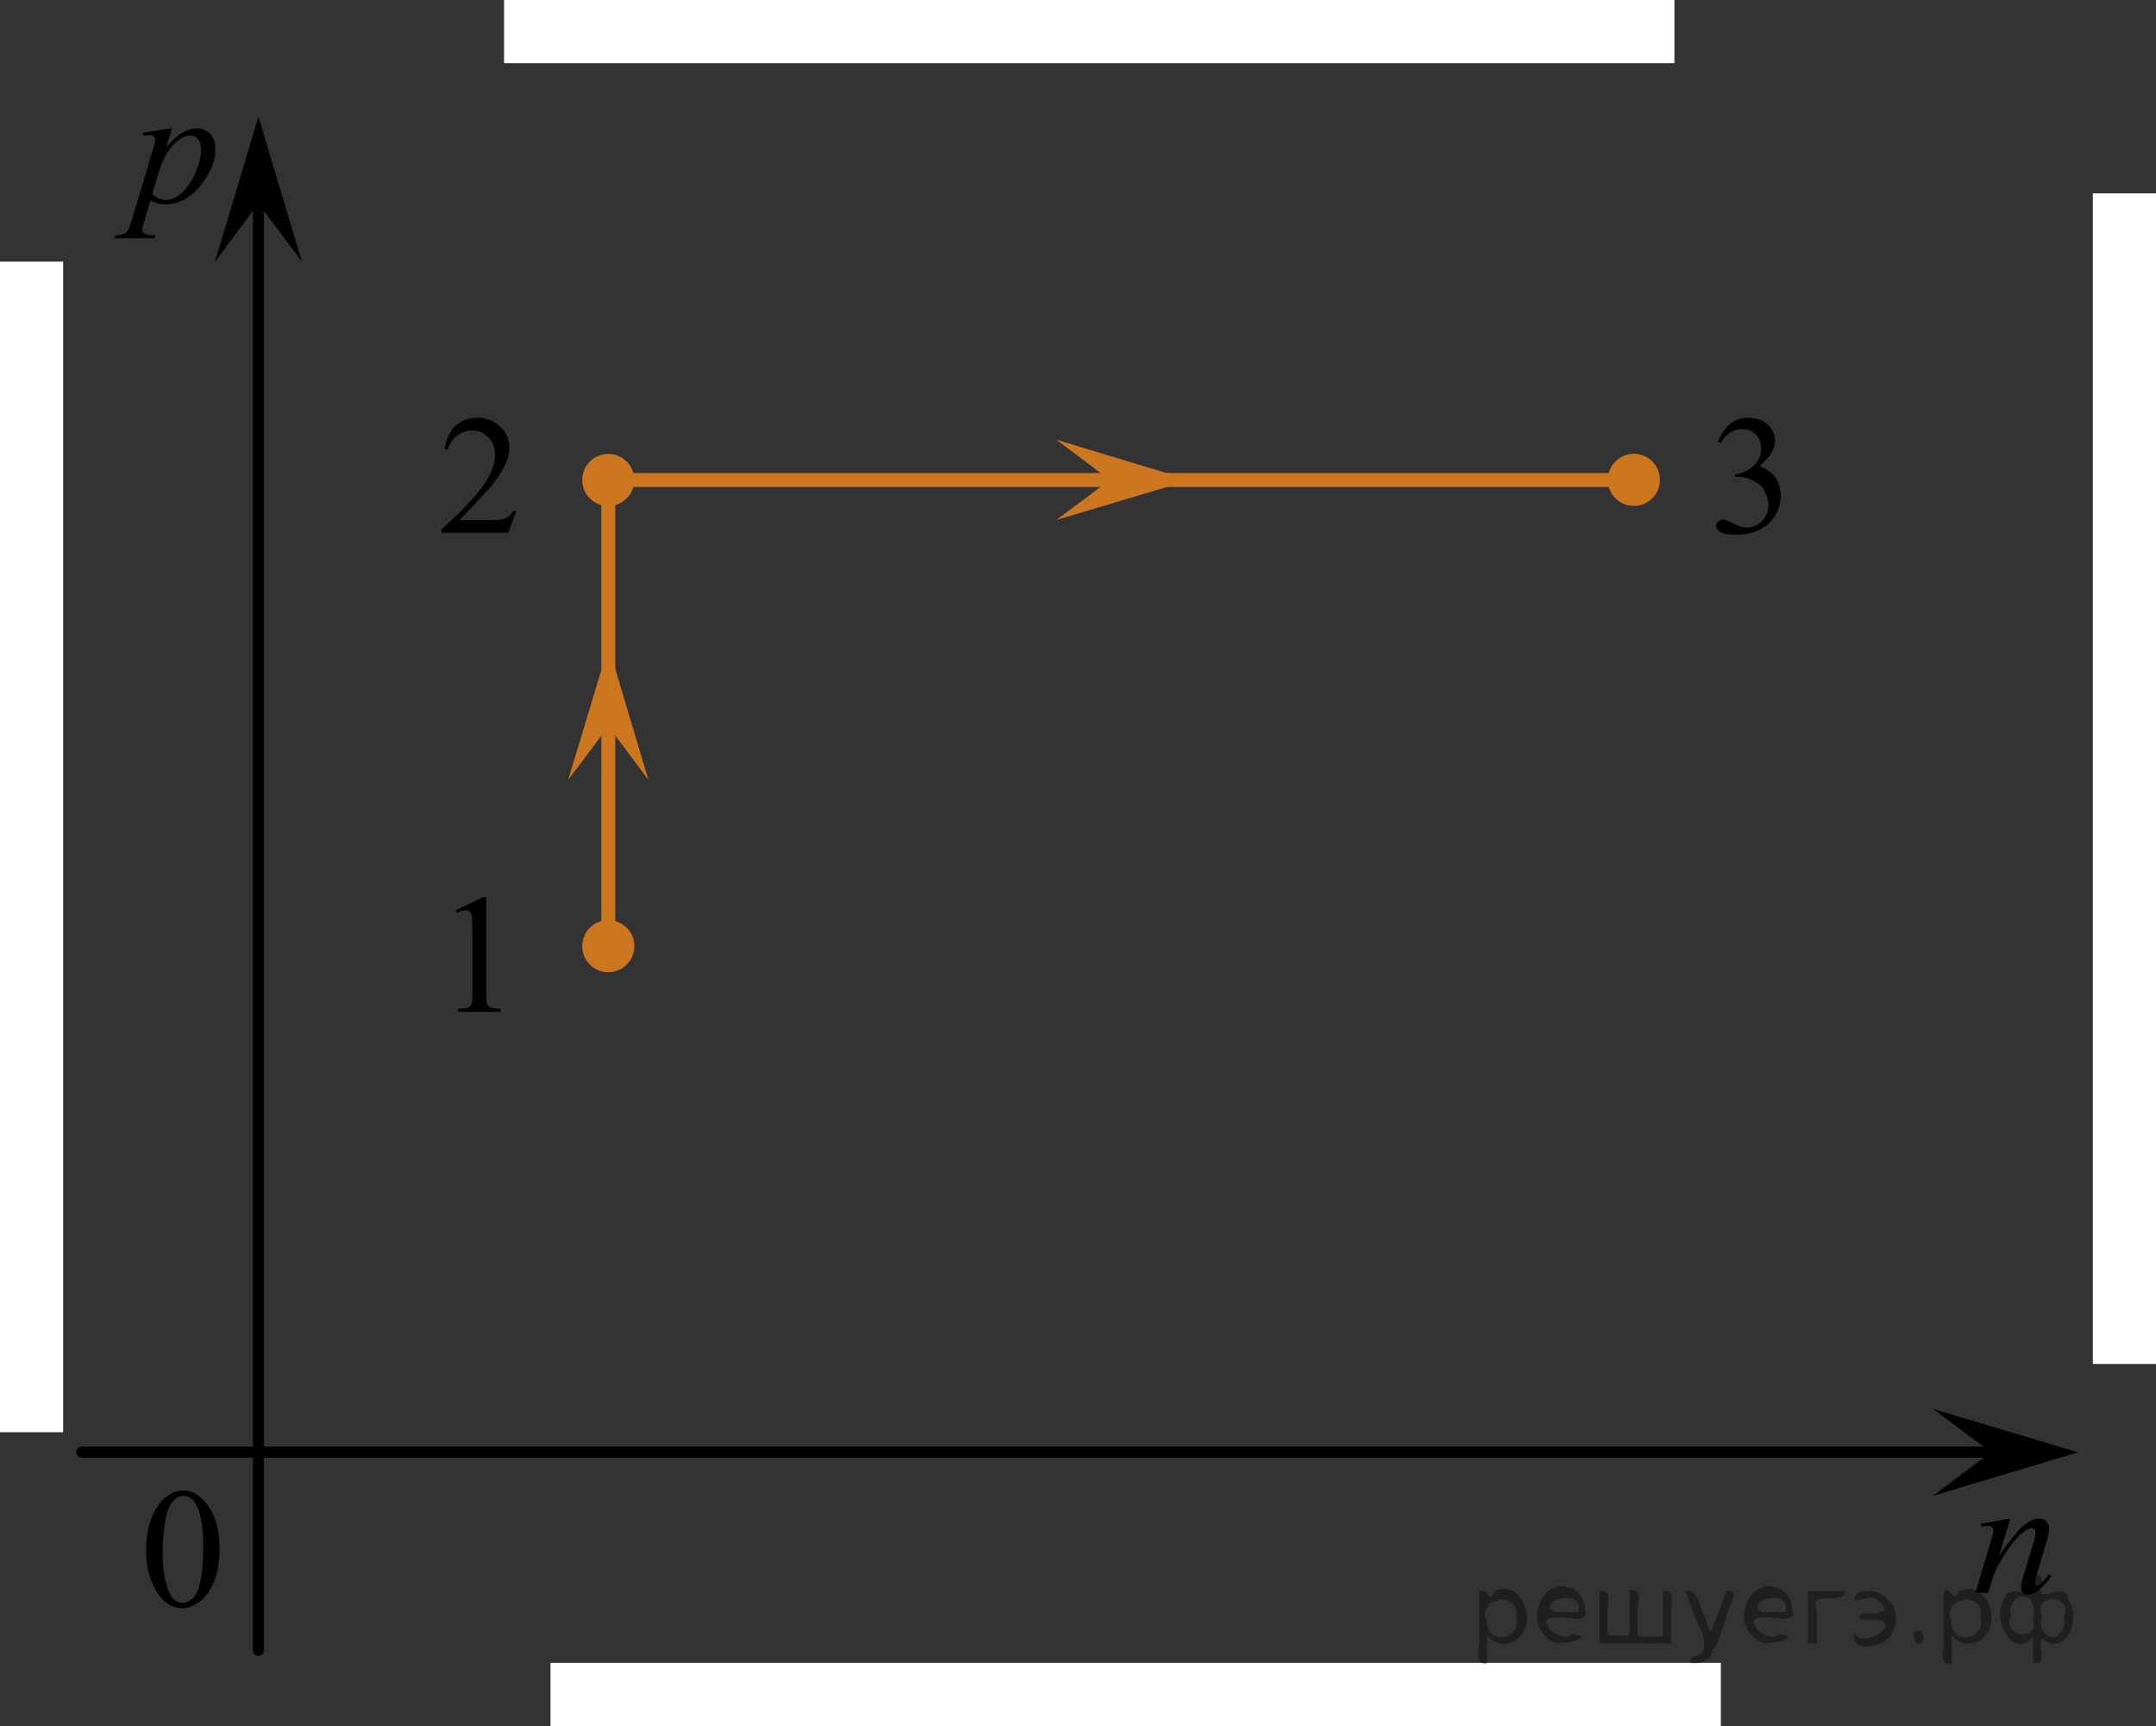 <?xml version="1.0" encoding="utf-8"?>
<!-- Generator: Adobe Illustrator 16.0.0, SVG Export Plug-In . SVG Version: 6.00 Build 0)  -->
<!DOCTYPE svg PUBLIC "-//W3C//DTD SVG 1.1//EN" "http://www.w3.org/Graphics/SVG/1.1/DTD/svg11.dtd">
<svg version="1.1" id="Layer_1" xmlns="http://www.w3.org/2000/svg" xmlns:xlink="http://www.w3.org/1999/xlink" x="0px" y="0px"
	 width="193.543px" height="154.915px" viewBox="0 0 193.543 154.915" enable-background="new 0 0 193.543 154.915"
	 xml:space="preserve">
<rect x="0" y="0" width="193.543" height="154.915" fill="#333333" stroke="none"/>
<line fill="none" stroke="#CC761F" stroke-width="1.25" stroke-linecap="round" stroke-linejoin="round" stroke-miterlimit="10" x1="54.606" y1="43.081" x2="147.042" y2="43.081"/>
<g>
	<path d="M40.923,81.698l2.483-1.199h0.248v8.533c0,0.566,0.023,0.92,0.071,1.059c0.048,0.141,0.146,0.246,0.297,0.32
		c0.15,0.074,0.457,0.116,0.918,0.127v0.275h-3.837v-0.275c0.481-0.011,0.793-0.052,0.933-0.123
		c0.141-0.072,0.238-0.168,0.294-0.291c0.055-0.121,0.083-0.483,0.083-1.092v-5.455c0-0.734-0.025-1.207-0.075-1.416
		c-0.035-0.158-0.1-0.275-0.192-0.351c-0.093-0.075-0.204-0.112-0.335-0.112c-0.186,0-0.443,0.077-0.774,0.231L40.923,81.698z"/>
</g>
<g>
	<path d="M46.35,45.868l-0.715,1.945h-6.02v-0.276c1.771-1.6,3.018-2.906,3.739-3.92c0.723-1.014,1.084-1.94,1.084-2.78
		c0-0.641-0.198-1.167-0.595-1.58c-0.397-0.413-0.87-0.619-1.422-0.619c-0.502,0-0.952,0.146-1.351,0.436
		c-0.399,0.291-0.693,0.717-0.884,1.278h-0.279c0.126-0.919,0.448-1.625,0.968-2.117c0.519-0.492,1.167-0.738,1.944-0.738
		c0.828,0,1.519,0.263,2.073,0.79c0.554,0.526,0.831,1.147,0.831,1.863c0,0.512-0.12,1.024-0.361,1.536
		c-0.371,0.805-0.973,1.657-1.806,2.556c-1.249,1.352-2.029,2.167-2.34,2.444h2.663c0.542,0,0.922-0.02,1.141-0.06
		c0.218-0.04,0.415-0.12,0.591-0.242c0.175-0.122,0.328-0.294,0.459-0.518h0.28V45.868L46.35,45.868z"/>
</g>
<g>
	<path d="M154.213,39.63c0.291-0.681,0.658-1.206,1.104-1.576c0.445-0.37,0.996-0.555,1.658-0.555c0.817,0,1.444,0.263,1.881,0.79
		c0.332,0.393,0.496,0.812,0.496,1.259c0,0.735-0.465,1.496-1.397,2.281c0.627,0.243,1.103,0.591,1.423,1.043
		c0.318,0.452,0.48,0.983,0.48,1.595c0,0.875-0.28,1.632-0.844,2.273c-0.73,0.835-1.793,1.252-3.183,1.252
		c-0.688,0-1.155-0.084-1.403-0.253c-0.248-0.168-0.373-0.35-0.373-0.544c0-0.144,0.062-0.271,0.178-0.38
		c0.117-0.109,0.261-0.164,0.427-0.164c0.125,0,0.253,0.02,0.384,0.06c0.085,0.025,0.277,0.116,0.579,0.272
		c0.301,0.157,0.509,0.25,0.625,0.28c0.187,0.055,0.383,0.082,0.594,0.082c0.513,0,0.957-0.196,1.336-0.588
		c0.38-0.393,0.567-0.857,0.567-1.394c0-0.392-0.09-0.775-0.264-1.147c-0.131-0.278-0.272-0.489-0.43-0.633
		c-0.216-0.199-0.512-0.379-0.889-0.541c-0.376-0.162-0.76-0.242-1.15-0.242h-0.24v-0.224c0.396-0.05,0.793-0.191,1.191-0.425
		c0.398-0.233,0.688-0.514,0.869-0.842s0.271-0.688,0.271-1.081c0-0.512-0.162-0.925-0.485-1.241
		c-0.324-0.315-0.728-0.473-1.208-0.473c-0.777,0-1.428,0.412-1.948,1.237L154.213,39.63z"/>
</g>
<line fill="none" stroke="#000000" stroke-linecap="round" stroke-linejoin="round" stroke-miterlimit="8" x1="23.199" y1="148.118" x2="23.199" y2="16.972"/>
<polygon points="23.199,18.273 19.301,23.476 23.199,10.468 27.101,23.476 "/>
<line fill="none" stroke="#000000" stroke-linecap="round" stroke-linejoin="round" stroke-miterlimit="8" x1="7.344" y1="130.331" x2="181.167" y2="130.331"/>
<polygon points="178.729,130.349 173.521,126.448 186.534,130.349 173.521,134.249 "/>
<g>
	<path d="M180.462,136.299l-1.008,3.342c0.944-1.365,1.668-2.264,2.171-2.695c0.502-0.43,0.986-0.646,1.45-0.646
		c0.253,0,0.461,0.082,0.626,0.242c0.164,0.162,0.246,0.373,0.246,0.633c0,0.293-0.073,0.687-0.221,1.176l-0.924,3.092
		c-0.105,0.355-0.16,0.575-0.16,0.652c0,0.068,0.021,0.128,0.062,0.174s0.084,0.068,0.129,0.068c0.062,0,0.134-0.03,0.22-0.096
		c0.268-0.205,0.563-0.519,0.879-0.939l0.235,0.141c-0.47,0.65-0.915,1.116-1.334,1.396c-0.293,0.189-0.556,0.287-0.788,0.287
		c-0.188,0-0.336-0.058-0.445-0.166c-0.11-0.109-0.168-0.258-0.168-0.443c0-0.234,0.086-0.641,0.258-1.213l0.879-2.951
		c0.111-0.367,0.166-0.652,0.166-0.859c0-0.098-0.03-0.177-0.098-0.238c-0.066-0.061-0.146-0.092-0.242-0.092
		c-0.143,0-0.312,0.061-0.508,0.178c-0.373,0.221-0.764,0.582-1.166,1.091c-0.404,0.507-0.832,1.153-1.281,1.94
		c-0.236,0.416-0.435,0.873-0.592,1.366l-0.379,1.212h-1.136l1.379-4.598c0.161-0.555,0.242-0.887,0.242-0.999
		c0-0.106-0.044-0.201-0.134-0.282c-0.088-0.08-0.197-0.121-0.328-0.121c-0.061,0-0.167,0.01-0.318,0.029l-0.287,0.044l-0.047-0.265
		L180.462,136.299z"/>
</g>
<g>
	<path d="M15.439,11.521l-0.523,1.689c0.551-0.626,1.042-1.065,1.474-1.314c0.432-0.249,0.873-0.375,1.322-0.375
		c0.449,0,0.834,0.172,1.151,0.518c0.318,0.345,0.478,0.794,0.478,1.348c0,1.077-0.452,2.172-1.356,3.286
		c-0.904,1.114-1.957,1.671-3.159,1.671c-0.253,0-0.476-0.027-0.67-0.081c-0.195-0.054-0.413-0.149-0.656-0.287l-0.553,1.895
		c-0.111,0.372-0.167,0.614-0.167,0.727c0,0.108,0.029,0.2,0.088,0.275c0.058,0.076,0.152,0.135,0.284,0.176
		c0.131,0.042,0.391,0.063,0.78,0.063l-0.068,0.271h-3.568l0.075-0.271c0.47-0.02,0.787-0.098,0.951-0.235
		c0.164-0.137,0.337-0.517,0.519-1.138l1.917-6.433c0.116-0.407,0.175-0.659,0.175-0.756c0-0.132-0.039-0.235-0.118-0.309
		c-0.078-0.074-0.198-0.11-0.359-0.11c-0.146,0-0.352,0.017-0.614,0.052v-0.287L15.439,11.521z M13.674,17.396
		c0.313,0.362,0.734,0.543,1.266,0.543c0.262,0,0.53-0.071,0.803-0.213s0.539-0.353,0.799-0.632
		c0.261-0.279,0.494-0.601,0.701-0.966c0.207-0.364,0.393-0.794,0.557-1.289c0.164-0.495,0.246-0.984,0.246-1.469
		c0-0.392-0.092-0.691-0.276-0.899s-0.4-0.313-0.647-0.313c-0.546,0-1.085,0.304-1.617,0.911c-0.533,0.607-0.924,1.317-1.171,2.13
		L13.674,17.396z"/>
</g>
<line fill="none" stroke="#CC761F" stroke-width="1.25" stroke-linecap="round" stroke-linejoin="round" stroke-miterlimit="10" x1="54.606" y1="84.92" x2="54.606" y2="43.08"/>
<circle fill="#CC761F" cx="146.67" cy="43.069" r="2.339"/>
<circle fill="#CC761F" cx="54.605" cy="43.08" r="2.339"/>
<circle fill="#CC761F" cx="54.605" cy="84.921" r="2.339"/>
<polygon fill="#CC761F" points="54.62,65.196 51.005,69.989 54.631,58.002 58.207,69.999 "/>
<polygon fill="#CC761F" points="99.629,43.083 94.836,39.468 106.822,43.094 94.826,46.67 "/>
<rect x="187.875" y="17.356" fill="#FFFFFF" width="5.668" height="105.063"/>
<rect y="23.481" fill="#FFFFFF" width="5.668" height="105.063"/>
<rect x="49.416" y="149.247" fill="#FFFFFF" width="105.063" height="5.668"/>
<rect x="45.249" fill="#FFFFFF" width="105.063" height="5.668"/>
<g>
	<g>
		<path d="M13.118,139.127c0-1.162,0.176-2.162,0.527-3c0.35-0.838,0.813-1.463,1.396-1.873c0.453-0.326,0.921-0.488,1.4-0.488
			c0.781,0,1.482,0.396,2.104,1.193c0.774,0.986,1.168,2.324,1.168,4.01c0,1.184-0.175,2.186-0.515,3.012
			c-0.342,0.826-0.774,1.426-1.307,1.799c-0.529,0.373-1.041,0.559-1.533,0.559c-0.975,0-1.783-0.572-2.432-1.719
			C13.396,141.655,13.118,140.491,13.118,139.127z M14.596,139.315c0,1.402,0.175,2.547,0.521,3.432
			c0.285,0.746,0.713,1.119,1.279,1.119c0.271,0,0.553-0.121,0.844-0.363c0.291-0.244,0.512-0.648,0.662-1.221
			c0.229-0.861,0.348-2.074,0.348-3.641c0-1.162-0.117-2.131-0.356-2.906c-0.187-0.576-0.414-0.984-0.698-1.225
			c-0.207-0.166-0.455-0.248-0.746-0.248c-0.343,0-0.646,0.152-0.91,0.459c-0.359,0.416-0.604,1.068-0.734,1.959
			C14.661,137.571,14.596,138.45,14.596,139.315z"/>
	</g>
</g>
<g style="stroke:none;fill:#000;fill-opacity:0.4" > <path d="m 133.5,146.8 c 0,0.8 0,1.6 0,2.5 -1.3,0.2 -0.6,-1.5 -0.7,-2.3 0,-1.4 0,-2.8 0,-4.2 0.8,-0.4 0.8,1.3 1.4,0.0 2.2,-1.0 3.7,2.2 2.4,3.9 -0.6,1.0 -2.4,1.2 -3.1,0.0 z m 2.6,-1.6 c 0.5,-2.5 -3.7,-1.9 -2.6,0.4 0.0,2.1 3.1,1.6 2.6,-0.4 z" /> <path d="m 142.4,144.9 c -0.4,0.8 -1.9,0.1 -2.8,0.3 -2.0,-0.1 0.3,2.4 1.5,1.5 2.5,0.0 -1.4,1.6 -2.3,0.2 -1.9,-1.5 -0.3,-5.3 2.1,-4.4 0.9,0.2 1.4,1.2 1.4,2.2 z m -0.7,-0.2 c 0.6,-2.3 -4.0,-1.0 -2.1,0.0 0.7,0 1.4,-0.0 2.1,-0.0 z" /> <path d="m 147.3,146.9 c 0.6,0 1.3,0 2.0,0 0,-1.3 0,-2.7 0,-4.1 1.3,-0.2 0.6,1.5 0.7,2.3 0,0.8 0,1.6 0,2.4 -2.1,0 -4.2,0 -6.4,0 0,-1.5 0,-3.1 0,-4.7 1.3,-0.2 0.6,1.5 0.7,2.3 0.1,0.5 -0.2,1.6 0.2,1.7 0.5,-0.1 1.6,0.2 1.8,-0.2 0,-1.3 0,-2.6 0,-3.9 1.3,-0.2 0.6,1.5 0.7,2.3 0,0.5 0,1.1 0,1.7 z" /> <path d="m 153.7,148.0 c 0.3,1.4 -3.0,1.7 -1.7,0.7 1.5,-0.2 1.0,-1.9 0.5,-2.8 -0.4,-1.0 -0.8,-2.0 -1.2,-3.1 1.2,-0.2 1.2,1.4 1.7,2.2 0.2,0.2 0.4,1.9 0.7,1.2 0.4,-1.1 0.9,-2.2 1.3,-3.4 1.4,-0.2 0.0,1.5 -0.0,2.3 -0.3,0.9 -0.7,1.9 -1.1,2.9 z" /> <path d="m 161.0,144.9 c -0.4,0.8 -1.9,0.1 -2.8,0.3 -2.0,-0.1 0.3,2.4 1.5,1.5 2.5,0.0 -1.4,1.6 -2.3,0.2 -1.9,-1.5 -0.3,-5.3 2.1,-4.4 0.9,0.2 1.4,1.2 1.4,2.2 z m -0.7,-0.2 c 0.6,-2.3 -4.0,-1.0 -2.1,0.0 0.7,0 1.4,-0.0 2.1,-0.0 z" /> <path d="m 162.3,147.5 c 0,-1.5 0,-3.1 0,-4.7 1.1,0 2.2,0 3.3,0 0.0,1.5 -3.3,-0.4 -2.5,1.8 0,0.9 0,1.9 0,2.9 -0.2,0 -0.5,0 -0.7,0 z" /> <path d="m 166.5,146.6 c 0.7,1.4 4.2,-0.8 2.1,-1.2 -0.5,-0.1 -2.2,0.3 -1.5,-0.6 1.0,0.1 3.1,0.0 1.4,-1.2 -0.6,-0.7 -2.8,0.8 -1.8,-0.6 2.0,-0.9 4.2,1.2 3.3,3.2 -0.2,1.5 -3.5,2.3 -3.6,0.7 l 0,-0.1 0,-0.0 0,0 z" /> <path d="m 171.8,146.4 c 1.6,-0.5 0.6,2.3 -0.0,0.6 -0.0,-0.2 0.0,-0.4 0.0,-0.6 z" /> <path d="m 175.2,146.8 c 0,0.8 0,1.6 0,2.5 -1.3,0.2 -0.6,-1.5 -0.7,-2.3 0,-1.4 0,-2.8 0,-4.2 0.8,-0.4 0.8,1.3 1.4,0.0 2.2,-1.0 3.7,2.2 2.4,3.9 -0.6,1.0 -2.4,1.2 -3.1,0.0 z m 2.6,-1.6 c 0.5,-2.5 -3.7,-1.9 -2.6,0.4 0.0,2.1 3.1,1.6 2.6,-0.4 z" /> <path d="m 180.5,145.1 c -0.8,1.9 2.7,2.3 2.0,0.1 0.6,-2.4 -2.3,-2.7 -2.0,-0.1 z m 2.0,4.2 c 0,-0.8 0,-1.6 0,-2.4 -1.8,2.2 -3.8,-1.7 -2.6,-3.3 0.4,-1.8 3.0,0.3 2.6,-1.1 -0.4,-1.1 0.9,-1.8 0.8,-0.3 -0.7,2.2 2.1,-0.6 2.4,1.4 1.2,1.6 -0.3,5.2 -2.4,3.5 -0.4,0.6 0.6,2.5 -0.8,2.1 z m 2.8,-4.2 c 0.8,-1.9 -2.7,-2.3 -2.0,-0.1 -0.6,2.4 2.3,2.7 2.0,0.1 z" /> </g></svg>

<!--File created and owned by https://sdamgia.ru. Copying is prohibited. All rights reserved.-->

